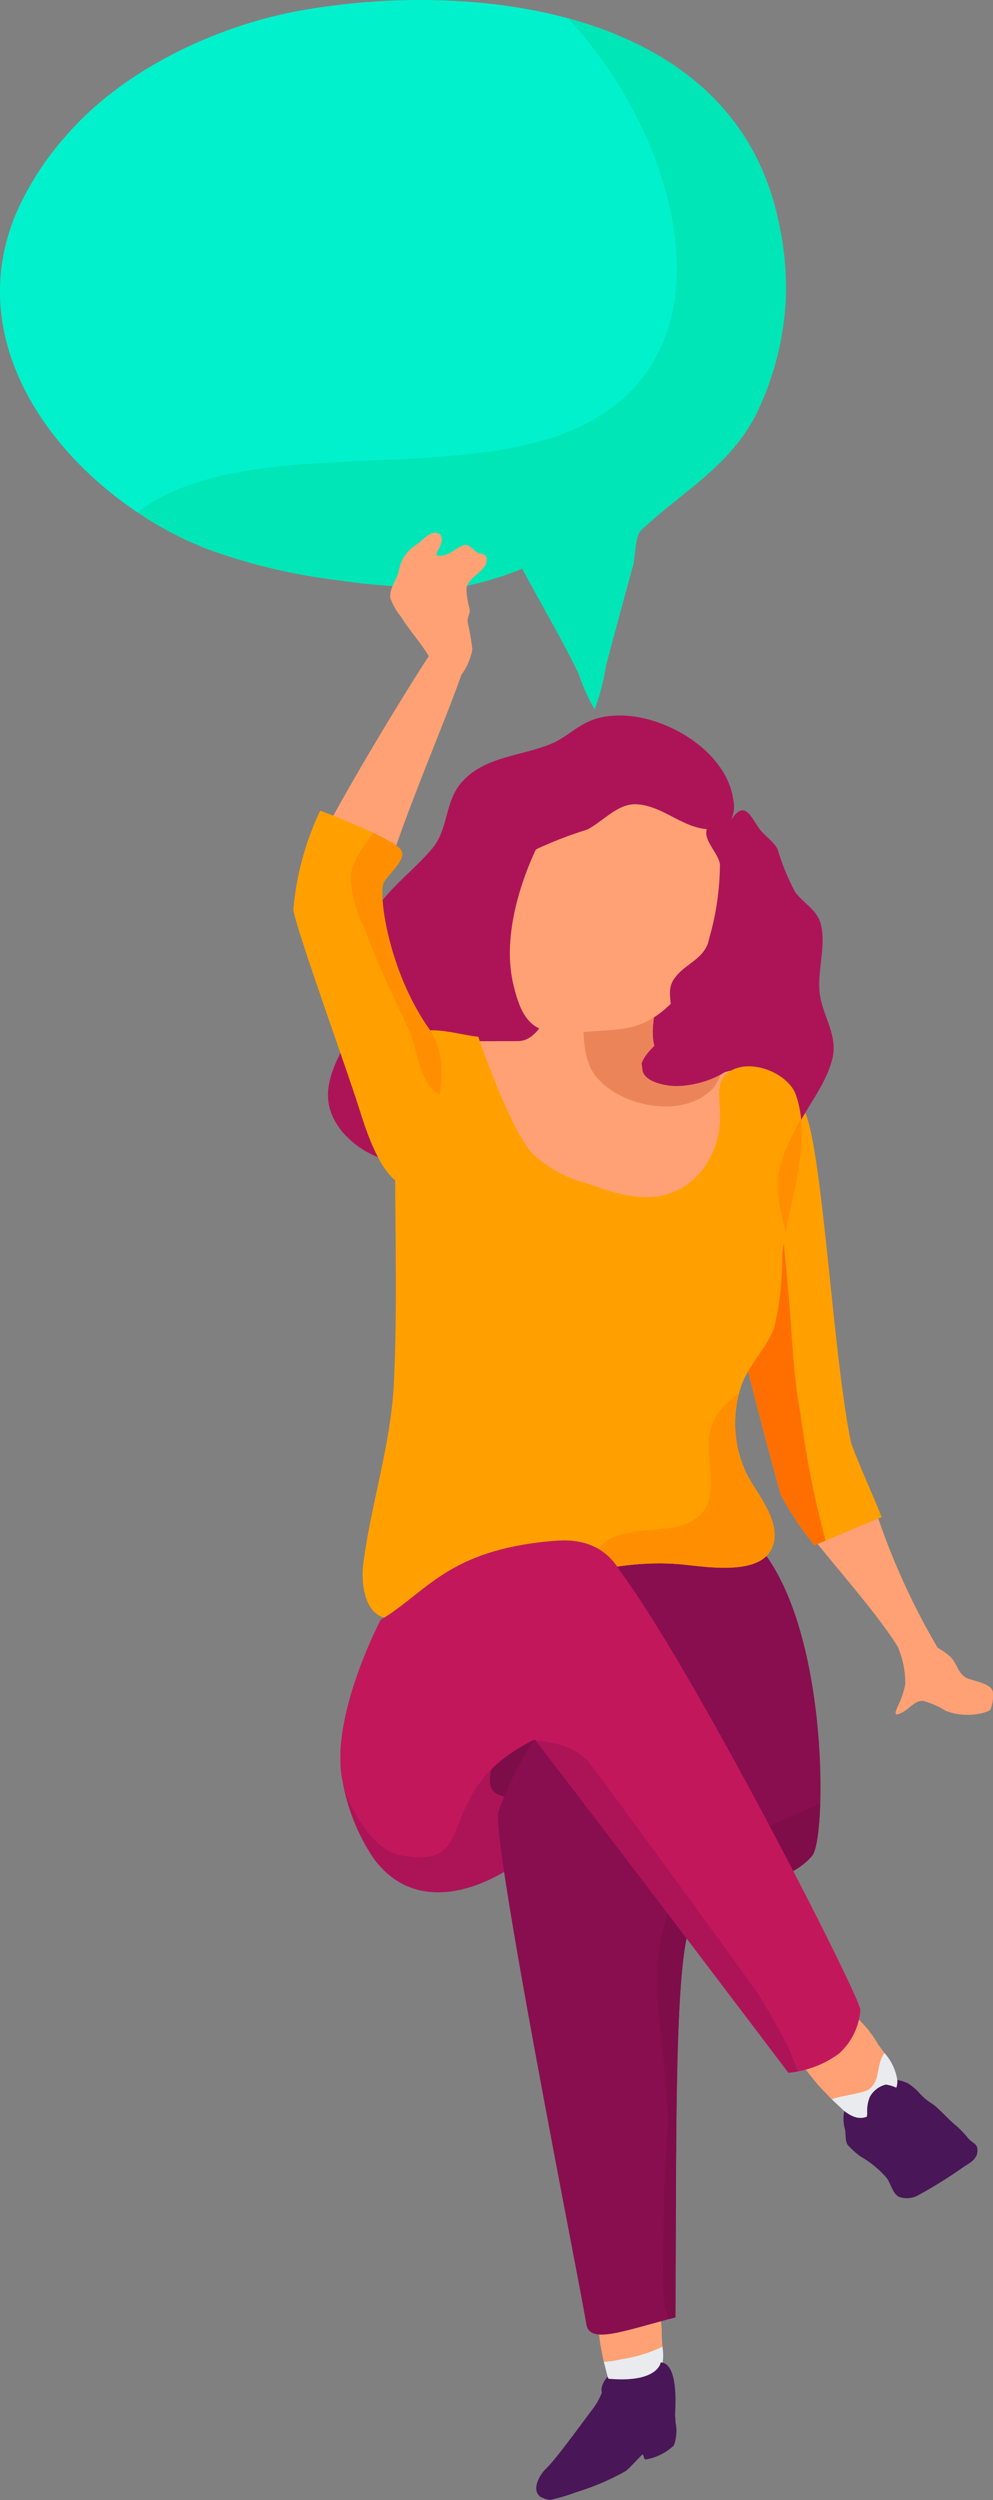 <svg xmlns="http://www.w3.org/2000/svg" xmlns:xlink="http://www.w3.org/1999/xlink" viewBox="0 0 53.65 135.005"><rect x="0" y="0" width="53.65" height="135.005" fill="#808080" stroke="none"/><defs><clipPath id="a"><path d="M40.056,82.606c4.788,3.587,4.664,16.618,3.825,17.606-1.63,1.919-5.056,1.426-6.478,3.569-1.008,1.52-.848,12.232-.91,21.362-2.942.775-4.643,1.451-4.816.36-.332-2.086-5.119-26.035-4.753-27.648A17.589,17.589,0,0,1,28.821,94.001c.848-1.584,1.604-3.221,2.406-4.829,1.256-2.515,2.5-7.425,6.144-7.419A4.448,4.448,0,0,1,40.056,82.606Z" fill="none"/></clipPath><clipPath id="b"><path d="M42.597,111.932S31.95,97.868,28.798,93.809c-1.437-1.851-2.9-4.255-2.477-6.635.415-2.34,2.988-5.063,5.613-3.975,2.559,1.061,14.67,24.782,14.552,25.355a3.541,3.541,0,0,1-1.151,2.339A5.421,5.421,0,0,1,42.597,111.932Z" fill="none"/></clipPath><clipPath id="c"><path d="M44.001,83.448,47.631,81.925c-.365-.959-1.179-2.704-1.647-4.003-.976-4.616-1.541-15.88-2.512-17.901-1.231-2.563-2.377-1.512-2.945-.73-1.075,1.481-1.667,4.581-1.682,6.781-.015,2.303,2.318,10.948,3.34,14.657A17.494,17.494,0,0,0,44.001,83.448Z" fill="none"/></clipPath><clipPath id="d"><path d="M24.701,56.227s2.751.002,3.308-.006c2.324-.035,2.855-7.354,3.571-7.334a6.232,6.232,0,0,1,2.038.399c1.715.643,2.217,2.5,1.969,4.187-.146.991-.574,2.382-.114,3.346a2.843,2.843,0,0,0,2.848,1.286c.803-.095,2.141-.893,2.495.299a3.361,3.361,0,0,1,.111.623,4.554,4.554,0,0,1-.019.982,5.024,5.024,0,0,1-.346,1.355c-.306.716-.471,1.492-.814,2.192a5.154,5.154,0,0,1-2.325,2.412,6.12,6.12,0,0,1-2.347.428c-3.219.113-6.315-1.902-8.23-4.367C25.678,60.522,23.804,58.023,24.701,56.227Z" fill="none"/></clipPath><clipPath id="e"><path d="M25.843,55.987s1.583,4.712,2.856,6.234a6.563,6.563,0,0,0,2.96,1.665c2.122.766,4.212,1.388,6.01-.386a4.682,4.682,0,0,0,1.235-3.251c.02-.586-.222-1.602.2-2.102,1.009-1.195,3.445-.31,3.895.974.932,2.663-.426,5.892-.734,8.585a16.618,16.618,0,0,1-.435,3.992c-.441,1.171-1.425,2.024-1.814,3.239a6.371,6.371,0,0,0,.313,4.633c.553,1.099,1.953,2.618,1.392,3.995-.648,1.59-3.72,1.018-4.959.91-4.735-.411-8.666,1.872-13.289,2.208-.903.066-1.717.86-2.624.691-1.192-.222-1.342-1.971-1.224-2.894.431-3.363,1.502-6.446,1.662-9.897.218-4.69.003-9.39.08-14.074.019-1.135-.072-4.081,1.239-4.736C23.361,55.397,25.005,55.914,25.843,55.987Z" fill="none"/></clipPath><clipPath id="f"><path d="M28.215,30.707a17.335,17.335,0,0,1-3.032.93,32.267,32.267,0,0,1-6.858-.298A31.492,31.492,0,0,1,11.27,29.674C4.582,27.126-2.526,19.556.882,11.492a16.066,16.066,0,0,1,2.649-4.118C6.676,3.711,11.789,1.355,16.319.555,25.633-1.09,39.652.426,42.055,11.944a16.127,16.127,0,0,1,.389,4.405,16.119,16.119,0,0,1-1.533,5.9C39.474,25.195,36.791,26.576,34.606,28.663c-.276.264-.305,1.504-.401,1.855q-.746,2.716-1.471,5.44a11.784,11.784,0,0,1-.607,2.346,10.318,10.318,0,0,1-.86-1.921C30.328,34.443,29.226,32.602,28.215,30.707Z" fill="none"/></clipPath><clipPath id="g"><path d="M21.628,45.852c-.565-.668-4.325-2.076-4.325-2.076a15.513,15.513,0,0,0-1.455,5.362c.207,1.207,2.858,8.487,3.649,11.013,1.651,5.273,3.253,4.107,3.621,2.179.532-2.788,1.346-4.933.055-6.778-2.088-2.987-2.681-6.836-2.484-7.771C20.787,47.313,22.097,46.407,21.628,45.852Z" fill="none"/></clipPath></defs><title>Artboard 1</title><path d="M20.574,87.469s-2.799,5.301-2.059,8.743a10.772,10.772,0,0,0,1.667,4.142c2.494,3.411,6.776,1.434,9.106-.824,3.291-3.19,5.234-5.725,4.319-10.196-.318-1.555.815-1.477.54-2.759-.783-3.642-3.346-3.441-4.338-3.354C24.163,83.713,23.044,86.006,20.574,87.469Z" fill="#ad1457" fill-rule="evenodd"/><path d="M33.194,128.139c-.337,0-.851.757-.651,1.09.241.401.893.42,1.278.35a3.799,3.799,0,0,0,2.069-.935.627.627,0,0,0-.548-1.07" fill="#491657" fill-rule="evenodd"/><path d="M35.791,126.719a2.869,2.869,0,0,1-.142,1.469,1.489,1.489,0,0,1-1.057.727c-.899.3-1.432.368-1.77-.597l-.2-.779a5.189,5.189,0,0,0,.917-.136A7.766,7.766,0,0,0,35.791,126.719Z" fill="#e9ebee" fill-rule="evenodd"/><path d="M32.558,127.232l-.12-.601a21.346,21.346,0,0,1-.206-2.524c.8-.79,2.569-1.082,3.134-.171a5.8,5.8,0,0,1,.386,2.262l.039.522a7.777,7.777,0,0,1-2.251.684,5.216,5.216,0,0,1-.917.136l-.014-.054Z" fill="#ffa174" fill-rule="evenodd"/><path d="M34.727,132.536c-.163.125-.73.777-.924.908a13.342,13.342,0,0,1-2.666,1.137,9.281,9.281,0,0,1-1.436.422,1.421,1.421,0,0,1-.519-.182c-.508-.406.037-1.244.298-1.486.55-.511,2.112-2.686,2.481-3.162.888-1.145.555-1.748.906-1.717,2.705.244,2.831-.884,2.831-.884,1.016.066.768,2.63.776,2.819.006.132.021.278.022.422a2.229,2.229,0,0,1-.092,1.251,2.929,2.929,0,0,1-1.528.754C34.78,132.779,34.794,132.646,34.727,132.536Z" fill="#491657" fill-rule="evenodd"/><path d="M29.747,92.434A3.565,3.565,0,0,0,27.64,93.577a3.801,3.801,0,0,0-.789,1.139c-1.709,3.893,2.7,1.506,4.197,2.477,1.33.863,1.55,3.434,3.593,2.976,2.727-.612,2.389-3.565,1.229-5.442a5.607,5.607,0,0,0-6.187-2.346" fill="#7c0d48" fill-rule="evenodd"/><path d="M40.056,82.606c4.788,3.587,4.664,16.618,3.825,17.606-1.63,1.919-5.056,1.426-6.478,3.569-1.008,1.52-.848,12.232-.91,21.362-2.942.775-4.643,1.451-4.816.36-.332-2.086-5.119-26.035-4.753-27.648A17.589,17.589,0,0,1,28.821,94.001c.848-1.584,1.604-3.221,2.406-4.829,1.256-2.515,2.5-7.425,6.144-7.419A4.448,4.448,0,0,1,40.056,82.606Z" fill="#880e4f" fill-rule="evenodd"/><g clip-path="url(#a)"><path d="M45.715,96.835c-1.53.599-3.012,1.263-4.499,1.957a13.568,13.568,0,0,0-2.906,1.577c-4.664,3.751-2.028,9.736-2.238,14.769-.034.829-.121,1.654-.161,2.483-.035.732-.046,1.466-.054,2.199q-.009.818-.011,1.636c-.006,1.852-.426,5.39,2.533,4.625a2.384,2.384,0,0,0,1.022-.56c1.17-1.104,1.327-2.993,1.646-4.473.671-3.108,1.146-6.296,2.101-9.334a18.665,18.665,0,0,1,1.226-2.86c1.557-3.055,6.788-9.009,2.344-11.912" fill="#7e0d49" fill-rule="evenodd"/></g><path d="M45.87,115.905a4.953,4.953,0,0,0,.606.54,5.362,5.362,0,0,1,1.421,1.161c.236.302.32.837.667,1.026a1.265,1.265,0,0,0,1.074-.101,24.764,24.764,0,0,0,2.448-1.53c.31-.199.667-.373.719-.783.054-.432-.207-.454-.463-.706a5.779,5.779,0,0,0-.672-.714c-.26-.177-1.01-1.005-1.278-1.172-.754-.472-.623-.647-1.332-1.12a2.362,2.362,0,0,0-1.371-.193,2.104,2.104,0,0,0-2.036,2.682C45.713,115.264,45.635,115.721,45.87,115.905Z" fill="#491657" fill-rule="evenodd"/><path d="M47.784,110.863a2.869,2.869,0,0,1,.695,1.447c.051.562-.351.92-.687,1.259-.768.774-1.286,1.13-2.193.418l-.656-.616a6.421,6.421,0,0,0,.88-.631A9.239,9.239,0,0,0,47.784,110.863Z" fill="#e9ebee" fill-rule="evenodd"/><path d="M44.699,113.12l-.47-.494a22.104,22.104,0,0,1-1.664-2.238c.383-1.176,2.064-2.421,3.177-1.884a6.156,6.156,0,0,1,1.701,1.895l.34.465c-.494.747-.182,1.438-.827,1.959-.276.223-1.701.373-2.014.548l-.045-.043Z" fill="#ffa174" fill-rule="evenodd"/><path d="M46.879,115.108a3.075,3.075,0,0,1-.024-.974,2.009,2.009,0,0,1,.139-.893,1.356,1.356,0,0,1,.866-.669,1.959,1.959,0,0,1,1.357.853c.07.265-.169.575-.328.759a2.787,2.787,0,0,1-.628.537,5.958,5.958,0,0,1-1.123.507" fill="#491657" fill-rule="evenodd"/><path d="M42.597,111.932S31.95,97.868,28.798,93.809c-1.437-1.851-2.9-4.255-2.477-6.635.415-2.34,2.988-5.063,5.613-3.975,2.559,1.061,14.67,24.782,14.552,25.355a3.541,3.541,0,0,1-1.151,2.339A5.421,5.421,0,0,1,42.597,111.932Z" fill="#c2185b" fill-rule="evenodd"/><g clip-path="url(#b)"><path d="M39.547,111.262c-.651-1.735-2.264-2.883-3.26-4.389-.808-1.223-1.7-2.468-2.441-3.73-.758-1.29-1.411-2.951-2.543-3.969a9.733,9.733,0,0,0-2.438-1.622,7.661,7.661,0,0,1-2.568-1.234c-1.096-1.065-2.426-.889-1.171-1.825.391-.292,5.15-1.364,6.783.782.929,1.222,8.299,11.287,9.01,12.348,1.068,1.594,4.835,8.251-.65,3.101Z" fill="#ad1457" fill-rule="evenodd"/></g><path d="M48.512,88.945c-.945-1.578-3.253-4.202-4.644-5.943l3.333-1.754a38.123,38.123,0,0,0,3.46,7.737,3.461,3.461,0,0,1,.708.509c.327.328.389.853.814,1.098.351.203,1.492.285,1.466.864a2.005,2.005,0,0,1-.133.853c-.068.115-.428.196-.538.222a3.26,3.26,0,0,1-1.886-.147,4.471,4.471,0,0,0-1.237-.536c-.387-.022-.744.424-1.057.599-.056.031-.339.187-.4.114-.055-.065.081-.35.107-.421a4.485,4.485,0,0,0,.405-1.202A4.974,4.974,0,0,0,48.512,88.945Z" fill="#ffa174" fill-rule="evenodd"/><path d="M44.001,83.448,47.631,81.925c-.365-.959-1.179-2.704-1.647-4.003-.976-4.616-1.541-15.88-2.512-17.901-1.231-2.563-2.377-1.512-2.945-.73-1.075,1.481-1.667,4.581-1.682,6.781-.015,2.303,2.318,10.948,3.34,14.657A17.494,17.494,0,0,0,44.001,83.448Z" fill="#ffa000" fill-rule="evenodd"/><g clip-path="url(#c)"><path d="M41.586,59.791c.422,3.297.696,6.664,1.007,9.984.208,2.219.238,4.394.659,6.595a52.714,52.714,0,0,0,1.497,7.365c.174.516.67,1.858.04,2.256-.537.339-1.341-.429-1.644-.774a13.446,13.446,0,0,1-2.289-4.487,27.959,27.959,0,0,1-1.639-4.621c-.447-2.573.109-5.413.566-7.954.31-1.725.596-4.051,2.266-5.015" fill="#ff6f00" fill-rule="evenodd"/></g><path d="M39.447,44.365a1.619,1.619,0,0,0,.166-1.192c-.403-3.006-4.836-5.294-7.587-4.3-.835.302-1.432.952-2.238,1.29-1.611.677-3.593.672-4.834,2.069-.94,1.059-.713,2.54-1.607,3.597-1.238,1.465-2.915,2.502-3.612,4.385-.444,1.2.227,2.542-.081,3.788-.614,2.481-3.21,4.611-1.153,7.126a4.966,4.966,0,0,0,4.666,1.629c1.121-.323,2.132-1.233,3.362-.767,1.443.547,2.056,2.616,3.31,3.559,2.786,2.095,6.079,2.092,9.188,1.067A4.95,4.95,0,0,0,41.796,65.069c.747-1.1.603-2.465,1.058-3.667.56-1.48,1.705-2.63,2.111-4.201.331-1.285-.519-2.31-.675-3.544-.153-1.217.361-2.581.055-3.759-.198-.762-.935-1.126-1.382-1.718a12.976,12.976,0,0,1-.952-2.318c-.223-.444-.714-.725-1.002-1.132C40.551,44.085,40.203,43.114,39.447,44.365Z" fill="#ad1457" fill-rule="evenodd"/><path d="M24.701,56.227s2.751.002,3.308-.006c2.324-.035,2.855-7.354,3.571-7.334a6.232,6.232,0,0,1,2.038.399c1.715.643,2.217,2.5,1.969,4.187-.146.991-.574,2.382-.114,3.346a2.843,2.843,0,0,0,2.848,1.286c.803-.095,2.141-.893,2.495.299a3.361,3.361,0,0,1,.111.623,4.554,4.554,0,0,1-.019.982,5.024,5.024,0,0,1-.346,1.355c-.306.716-.471,1.492-.814,2.192a5.154,5.154,0,0,1-2.325,2.412,6.12,6.12,0,0,1-2.347.428c-3.219.113-6.315-1.902-8.23-4.367C25.678,60.522,23.804,58.023,24.701,56.227Z" fill="#ffa174" fill-rule="evenodd"/><g clip-path="url(#d)"><path d="M31.862,52.511s-.943,4.042.325,5.609c1.376,1.7,4.87,2.356,6.407.567a4.438,4.438,0,0,0,.661-3.165c-.225-2.571-1.08-4.305-3.721-5.102C33.758,49.884,34.268,48.59,31.862,52.511Z" fill="#ec845a" fill-rule="evenodd"/></g><path d="M25.843,55.987s1.583,4.712,2.856,6.234a6.563,6.563,0,0,0,2.96,1.665c2.122.766,4.212,1.388,6.01-.386a4.682,4.682,0,0,0,1.235-3.251c.02-.586-.222-1.602.2-2.102,1.009-1.195,3.445-.31,3.895.974.932,2.663-.426,5.892-.734,8.585a16.618,16.618,0,0,1-.435,3.992c-.441,1.171-1.425,2.024-1.814,3.239a6.371,6.371,0,0,0,.313,4.633c.553,1.099,1.953,2.618,1.392,3.995-.648,1.59-3.72,1.018-4.959.91-4.735-.411-8.666,1.872-13.289,2.208-.903.066-1.717.86-2.624.691-1.192-.222-1.342-1.971-1.224-2.894.431-3.363,1.502-6.446,1.662-9.897.218-4.69.003-9.39.08-14.074.019-1.135-.072-4.081,1.239-4.736C23.361,55.397,25.005,55.914,25.843,55.987Z" fill="#ffa000" fill-rule="evenodd"/><g clip-path="url(#e)"><path d="M43.712,59.433c-.594,1.517-1.809,3.053-1.7,4.768.169,2.665,2.078,6.158.697,8.705-.942,1.739-3.218,1.989-4.13,3.775-.837,1.638.53,3.949-.799,5.176-1.588,1.466-5.369-.168-5.85,2.828-.236,1.471,2.121,2.281,3.128,2.582,2.746.821,7.028,1.63,9.184-.815,1.634-1.854-.357-4.798.002-6.97.378-2.283,1.788-3.995,2.835-5.984,1.398-2.657,2.352-6.205,1.746-9.201-.455-2.248-1.134-5.708-4.25-4.872" fill="#ff8f00" fill-rule="evenodd"/></g><path d="M20.574,87.469s-2.799,5.301-2.059,8.743c.313,1.457,1.633,3.679,3.108,3.967,4.94.965.901-4.146,8.873-6.906,7.819-2.707,3.925-5.417,3.65-6.699-.783-3.642-3.346-3.441-4.338-3.354C24.163,83.713,23.044,86.006,20.574,87.469Z" fill="#c2185b" fill-rule="evenodd"/><path d="M28.215,30.707a17.335,17.335,0,0,1-3.032.93,32.267,32.267,0,0,1-6.858-.298A31.492,31.492,0,0,1,11.27,29.674C4.582,27.126-2.526,19.556.882,11.492a16.066,16.066,0,0,1,2.649-4.118C6.676,3.711,11.789,1.355,16.319.555,25.633-1.09,39.652.426,42.055,11.944a16.127,16.127,0,0,1,.389,4.405,16.119,16.119,0,0,1-1.533,5.9C39.474,25.195,36.791,26.576,34.606,28.663c-.276.264-.305,1.504-.401,1.855q-.746,2.716-1.471,5.44a11.784,11.784,0,0,1-.607,2.346,10.318,10.318,0,0,1-.86-1.921C30.328,34.443,29.226,32.602,28.215,30.707Z" fill="#02f1cd" fill-rule="evenodd"/><g clip-path="url(#f)"><path d="M26.189-2.334C34.047,1.083,41.833,17.389,31.845,22.778c-6.259,3.377-16.917.804-23.132,4.069-5.133,2.697-4.555,8.35.621,10.99C18.667,42.597,35.605,39.135,44.122,33.777c3.248-2.043,7.199-5.025,8.691-8.723a14.577,14.577,0,0,0-.347-10.553A23.526,23.526,0,0,0,29.461-.387" fill="#00e6b7" fill-rule="evenodd"/></g><path d="M21.224,46.203c1.222-3.719,4.017-10.068,3.877-10.487-.246-.737-1.733-.551-1.93-.278-.427.593-3.526,5.562-5.511,9.252Z" fill="#ffa174" fill-rule="evenodd"/><path d="M21.628,45.852c-.565-.668-4.325-2.076-4.325-2.076a15.513,15.513,0,0,0-1.455,5.362c.207,1.207,2.858,8.487,3.649,11.013,1.651,5.273,3.253,4.107,3.621,2.179.532-2.788,1.346-4.933.055-6.778-2.088-2.987-2.681-6.836-2.484-7.771C20.787,47.313,22.097,46.407,21.628,45.852Z" fill="#ffa000" fill-rule="evenodd"/><g clip-path="url(#g)"><path d="M20.628,44.316c-.564.886-1.508,1.862-1.685,2.933a6.464,6.464,0,0,0,.735,2.848c.708,1.956,1.536,3.639,2.411,5.5.452.962.568,3.008,1.634,3.495.512.234,1.22-.124,1.681-.324,1.833-.796,2.711-1.593,2.052-3.672-.507-1.6-2.101-2.433-2.638-4.071-.832-2.534-.266-6.524-4.047-6.662" fill="#ff8f00" fill-rule="evenodd"/></g><path d="M23.652,36.653c-.234-1.272-1.318-2.259-1.98-3.34a3.323,3.323,0,0,1-.578-1.004c-.084-.482.324-.979.446-1.433a2.06,2.06,0,0,1,.945-1.456c.262-.158.633-.622.95-.645.566-.04.475.486.292.839-.034.066-.203.302-.129.359.098.076.338.025.443-.004.375-.106.662-.417,1.034-.534.253-.08.54.304.727.407.157.087.43.039.477.265.149.715-.999,1.019-1.077,1.656a4.251,4.251,0,0,0,.173,1.129c.033.232-.133.454-.113.694a12.073,12.073,0,0,1,.258,1.487,3.377,3.377,0,0,1-1.438,2.184c-.114.084-.359.508-.491.535-.125.025-.24-.15-.28-.237a1.213,1.213,0,0,1,.154-1.012Z" fill="#ffa174" fill-rule="evenodd"/><path d="M31.061,42.542c-1.497,1.53-4.253,6.709-3.328,10.615.486,2.051,1.124,2.838,3.511,2.596,2.274-.231,3.457.109,5.291-1.843,2.847-3.029,3.8-6.441,1.589-10.064C36.34,40.921,31.061,42.542,31.061,42.542Z" fill="#ffa174" fill-rule="evenodd"/><path d="M38.543,44.786c-1.556.067-2.606-1.24-4.108-1.351-1.062-.078-1.844.934-2.73,1.372a21.462,21.462,0,0,0-2.69,1.034A6.018,6.018,0,0,0,26.918,48.194a12.08,12.08,0,0,1-.553,1.767c-.164.259-.809,1.282-1.273,1.049-.63-.316-.496-1.186-.241-1.689.728-1.432,2.082-2.367,2.88-3.762A8.536,8.536,0,0,1,29.84,42.842c2.005-1.554,5.111-1.225,7.614-.11C39.82,43.786,38.543,44.786,38.543,44.786Z" fill="#ad1457" fill-rule="evenodd"/><path d="M34.665,57.423c.311-.833,1.266-1.248,1.556-2.095.261-.762-.3-1.703.173-2.427.588-.898,1.721-1.075,1.926-2.241a14.595,14.595,0,0,0,.577-3.979c-.075-.674-1.186-1.539-.537-2.155a1.605,1.605,0,0,1,2.092.212,3.825,3.825,0,0,1,.813,2.021A11.639,11.639,0,0,1,41.16,50.85c-.153.733-.448,1.422-.562,2.165-.169,1.104.042,2.277-.23,3.365-.376,1.508-2.416,2.261-3.815,2.268-.513.003-1.631-.176-1.829-.788" fill="#ad1457" fill-rule="evenodd"/></svg>